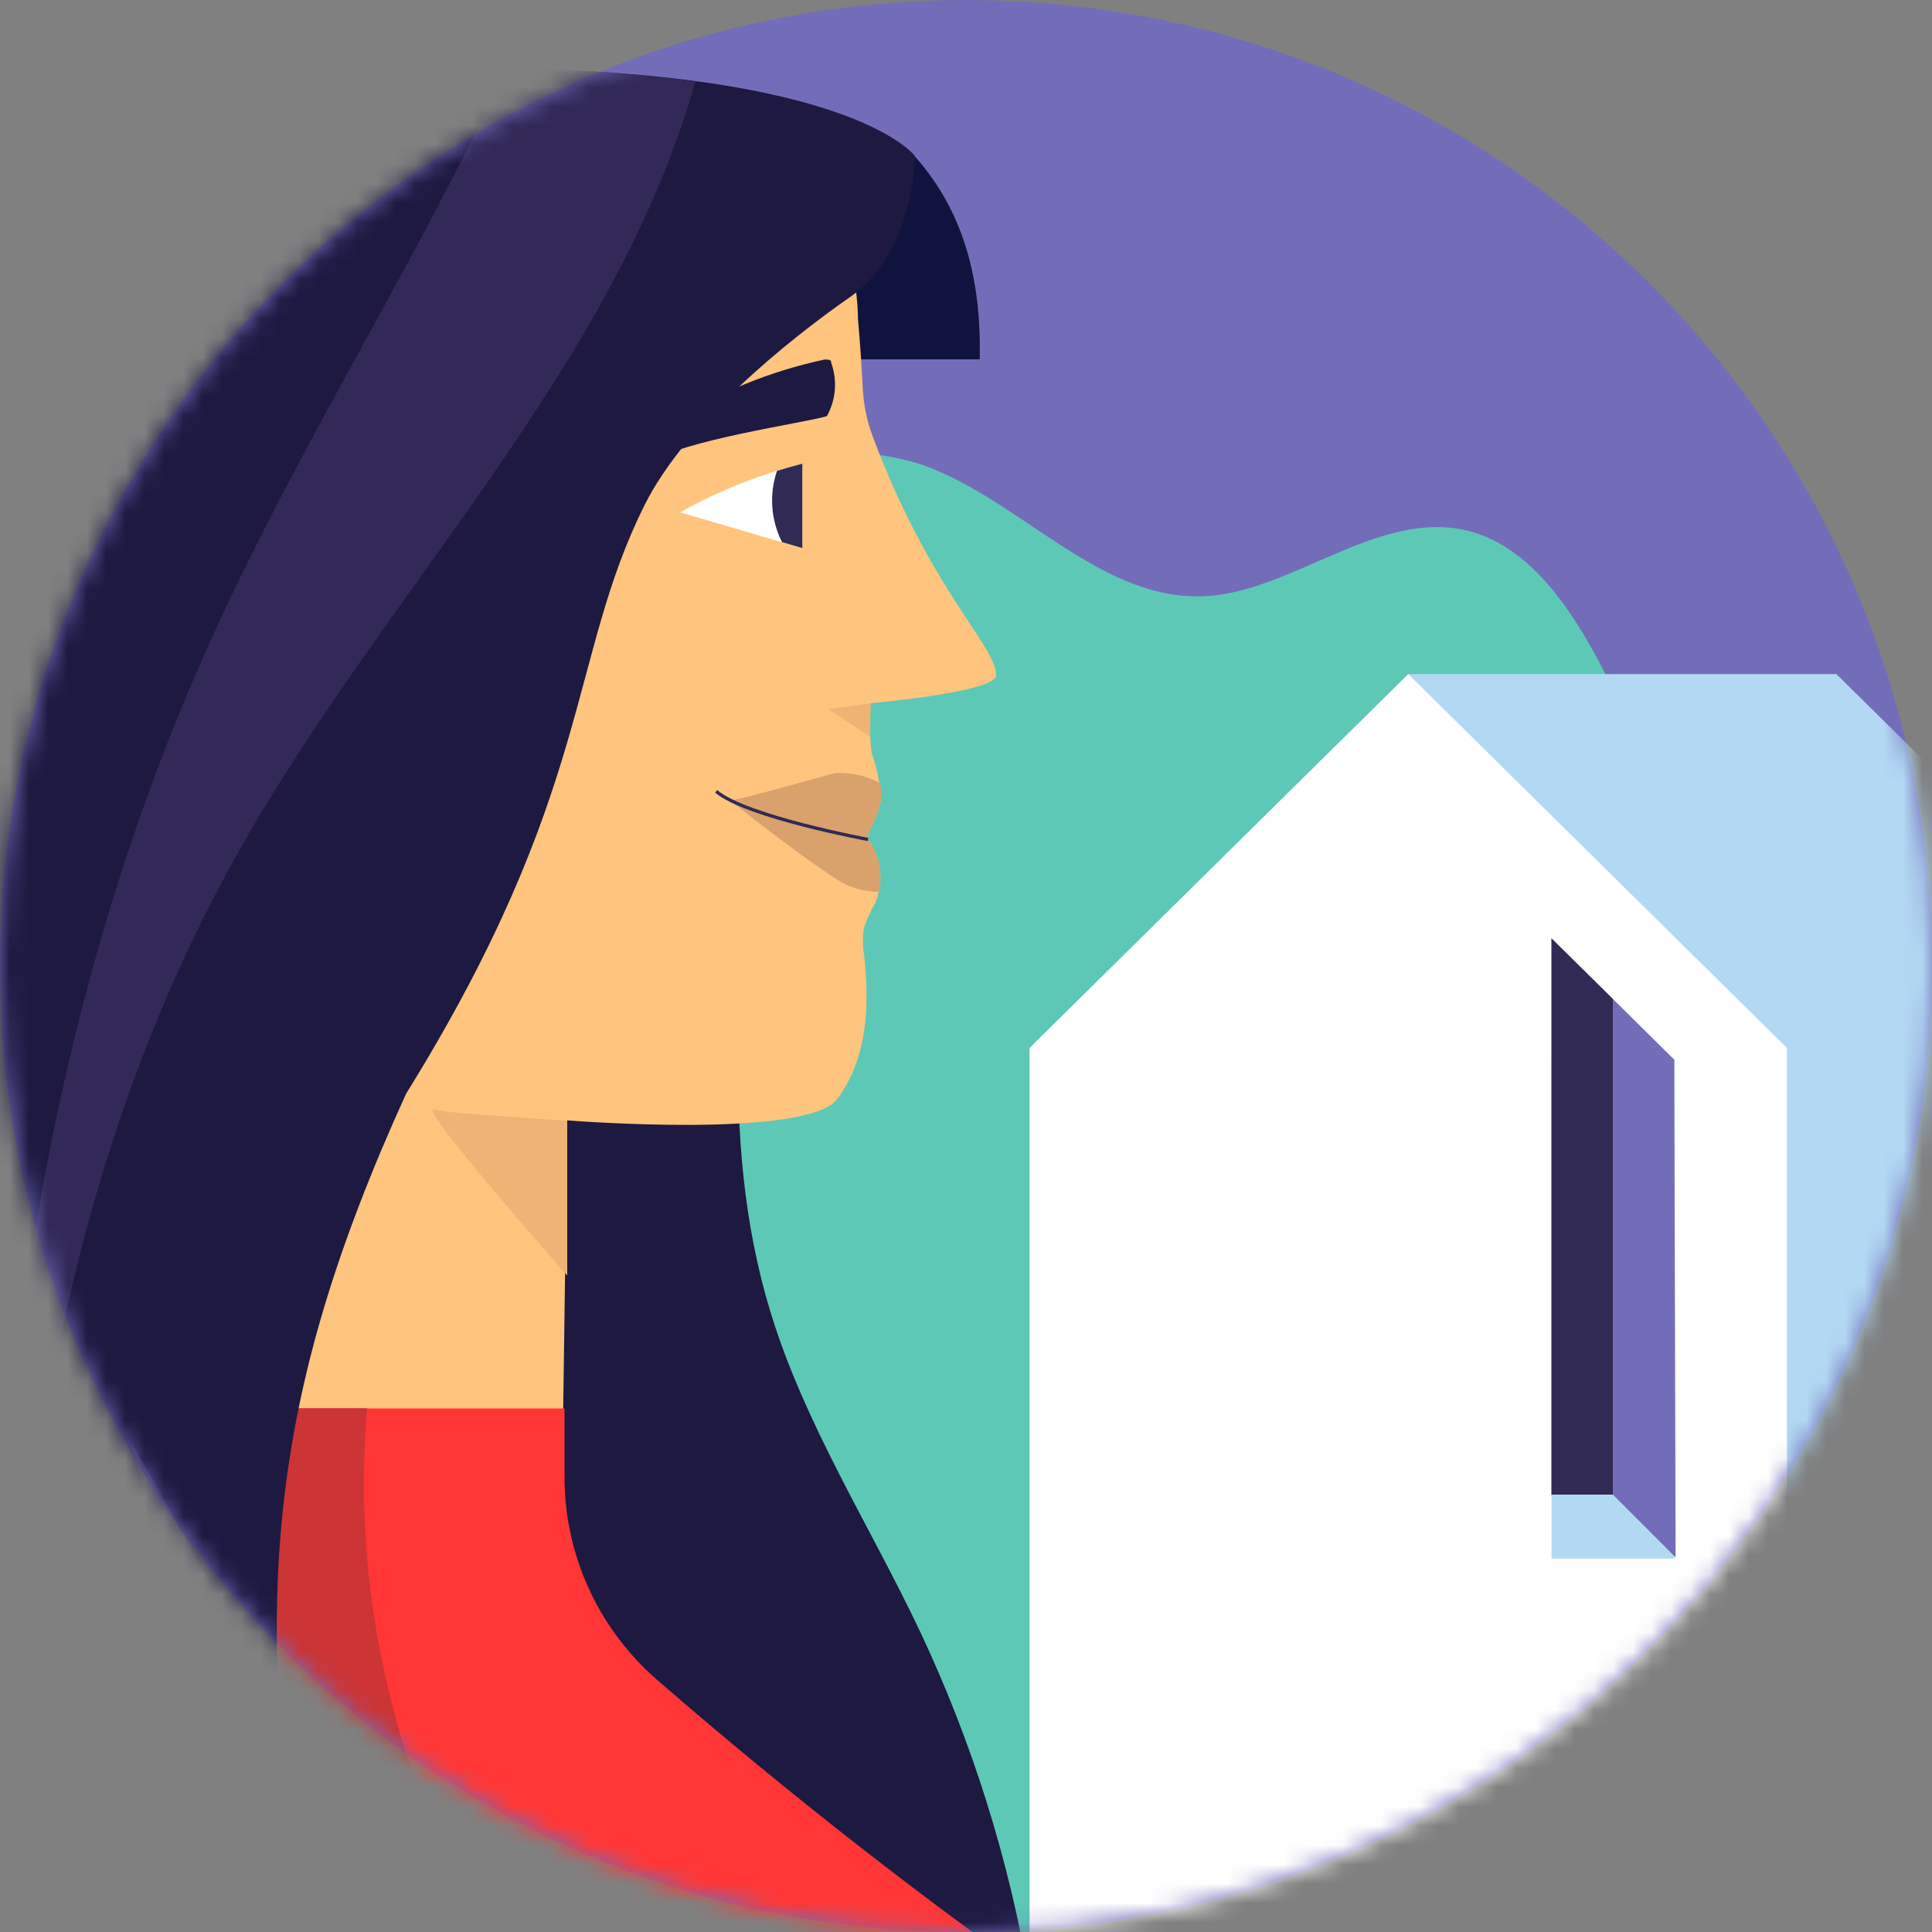 <?xml version="1.0" encoding="UTF-8"?> <svg xmlns="http://www.w3.org/2000/svg" width="100" height="100" viewBox="0 0 100 100" fill="none"><rect x="0" y="0" width="100" height="100" fill="#808080" stroke="none"/><path d="M50 100C77.614 100 100 77.614 100 50C100 22.386 77.614 0 50 0C22.386 0 0 22.386 0 50C0 77.614 22.386 100 50 100Z" fill="#736DB9"></path><mask id="mask0_14012_26541" style="mask-type:luminance" maskUnits="userSpaceOnUse" x="0" y="0" width="100" height="100"><path d="M50 100C77.614 100 100 77.614 100 50C100 22.386 77.614 0 50 0C22.386 0 0 22.386 0 50C0 77.614 22.386 100 50 100Z" fill="white"></path></mask><g mask="url(#mask0_14012_26541)"><path d="M98.51 100.49L96.079 70.49C93.242 58.542 89.065 46.952 83.629 35.94C81.9 32.46 79.4 27.77 75.109 27.32C70.82 26.87 66.7 30.58 62.499 30.85C57.02 31.21 52.94 25.93 47.77 24.07C44.86 23.12 41.706 23.243 38.878 24.414C36.051 25.586 33.735 27.73 32.349 30.46C28.89 37.83 31.61 47.01 31.5 54.8C31.43 59.69 32.969 63.43 31 67.31C30.149 69 28.82 70.4 27.86 72.02C26.095 75.269 25.442 79.005 26 82.66C26.58 86.292 27.555 89.85 28.91 93.27C29.91 96.08 31.119 99.14 33.77 100.49H98.48H98.51Z" fill="#5DC8B6"></path><path d="M114.65 100.65V54.24L95.05 34.89H72.89V101.05L114.65 100.65Z" fill="#B2D8F3"></path><path d="M92.49 54.24L72.89 34.89L53.29 54.24V100.85H92.49V54.24Z" fill="white"></path><path d="M80.31 80.67H86.67V54.84H80.31V80.67Z" fill="#B2D8F3"></path><path d="M86.659 54.85L83.48 51.7V77.36L86.73 80.61" fill="#736DB9"></path><path d="M80.3 48.56L83.48 51.7V77.36H80.3V48.56Z" fill="#302A54"></path><path d="M47.34 8.08C50.14 11.21 50.79 15.02 50.71 18.6H43C43 18.6 44.35 13.98 43 11.38" fill="#10133D"></path><path d="M37.929 11.16C41.48 20.04 40.62 29.99 39.499 39.48C38.38 48.97 37.09 58.8 39.889 67.94C41.669 73.75 45.01 78.94 47.62 84.44C53.024 95.913 55.195 108.644 53.9 121.26H28.279L28.23 47.83" fill="#1D1941"></path><path d="M51.56 34.94C51.56 33.44 48.14 30.53 45.16 22.56C44.879 21.798 44.711 21 44.66 20.19C44.6 18.97 44.52 17.76 44.41 16.54C44.394 15.484 44.257 14.434 44 13.41L-1.37 15.28V94.7H28.9C28.9 89.7 29.36 57.99 29.36 57.99C29.36 57.99 41.82 58.99 43.36 56.86C44.9 54.73 45.01 52.1 44.73 49.46C44.645 48.97 44.645 48.47 44.73 47.98C44.883 47.554 45.074 47.142 45.3 46.75C45.51 46.256 45.599 45.719 45.561 45.183C45.523 44.648 45.358 44.129 45.08 43.67C45.003 43.573 44.948 43.46 44.92 43.34C44.914 43.221 44.942 43.104 45 43C45.285 42.484 45.491 41.927 45.61 41.35C45.556 40.538 45.391 39.737 45.12 38.97C45.009 38.118 44.989 37.256 45.06 36.4C47.26 36.19 51.56 35.68 51.56 34.94Z" fill="#FFC47E"></path><path d="M34.679 21.89C37.13 20.329 39.839 19.218 42.679 18.61C42.829 18.61 43.059 18.61 43.019 18.77C43.183 19.22 43.248 19.701 43.21 20.179C43.172 20.657 43.032 21.121 42.799 21.54C41.599 21.9 35.279 22.78 33.569 23.98" fill="#1D1941"></path><path d="M35.199 26.52C37.19 25.406 39.318 24.559 41.529 24V28.37L35.199 26.52Z" fill="white"></path><path d="M41.529 24C41.529 24 41.009 24.13 40.219 24.37C40.013 24.971 39.93 25.608 39.975 26.241C40.019 26.875 40.191 27.494 40.479 28.06L41.529 28.37V24Z" fill="#302A54"></path><path d="M45.089 43.69C45.012 43.593 44.958 43.48 44.929 43.36C44.916 43.236 44.94 43.11 44.999 43C45.284 42.484 45.49 41.928 45.609 41.35C45.635 41.078 45.615 40.805 45.549 40.54C44.849 40.156 44.057 39.972 43.259 40.01C42.899 40.08 39.749 41.01 37.819 41.45C39.059 42.45 41.669 44.45 43.049 45.34C43.751 45.865 44.603 46.153 45.479 46.16C45.564 45.834 45.591 45.495 45.559 45.16C45.541 44.636 45.378 44.127 45.089 43.69Z" fill="#D9A16C"></path><path d="M44.929 43.45C44.929 43.45 38.619 42.28 37.069 40.96" stroke="#302A54" stroke-width="0.17" stroke-miterlimit="10"></path><path d="M45.07 36.41L42.88 36.7L45.04 38.13L45.07 36.41Z" fill="#EFB375"></path><path d="M29.36 58C29.36 58 23.36 57.66 22.46 57.43C21.56 57.2 29.36 66.02 29.36 66.02V58Z" fill="#EFB375"></path><path d="M-0.3 72.9H29.22V76.25C29.191 78.272 29.604 80.276 30.429 82.123C31.255 83.969 32.474 85.613 34 86.94C40.929 92.96 48.176 98.605 55.71 103.85C69.27 113.12 85.71 127.13 87.57 145.85H-5V72.85L-0.3 72.9Z" fill="#FF3635"></path><path d="M-3.41 145.42H39.07C40.37 145.42 77.22 145.68 78.5 145.91C76.5 129.75 29.36 108.91 23.62 97.14C19.891 89.631 18.293 81.244 19 72.89H6.78" fill="#CC3435"></path><path d="M22.13 3.53C0.44 3.87 -9.73 14.05 -10.19 33.58C-10.65 53.11 -16.4 57 -22.95 76.4C-29.5 95.8 -31.65 142.27 -31.65 142.27H23.93C23.93 133 19.64 121.93 16.02 101.14C12.89 83.14 13.84 72.38 21.02 56.61C30.73 40.96 29.38 34.1 33.37 26.13C35.48 21.91 40.7 17.67 44.02 15.36C47.34 13.05 47.36 8.08 47.36 8.08C47.36 8.08 43.82 3.19 22.13 3.53Z" fill="#1D1941"></path><path d="M26.21 3.53C21.49 13.75 15.29 23.32 10.69 33.62C3.13 50.53 -2.92063e-06 69.18 -0.31 87.7C-0.57 106.05 2 124.22 5.32 142.27C2.84 125.82 0.38 109.27 0.65 92.65C0.91 75.84 4.09 58.78 12.32 44.13C19.93 30.58 31.76 19.13 36 4.21C32.752 3.794 29.484 3.567 26.21 3.53Z" fill="#322958"></path><path d="M13.23 142.27H23.93C23.93 133 19.64 121.93 16.02 101.14C15.28 96.87 14.77 93.01 14.51 89.4C12.172 84.347 9.582 79.414 6.75 74.62C13.418 96.508 15.622 119.513 13.23 142.27Z" fill="#322958"></path></g></svg> 